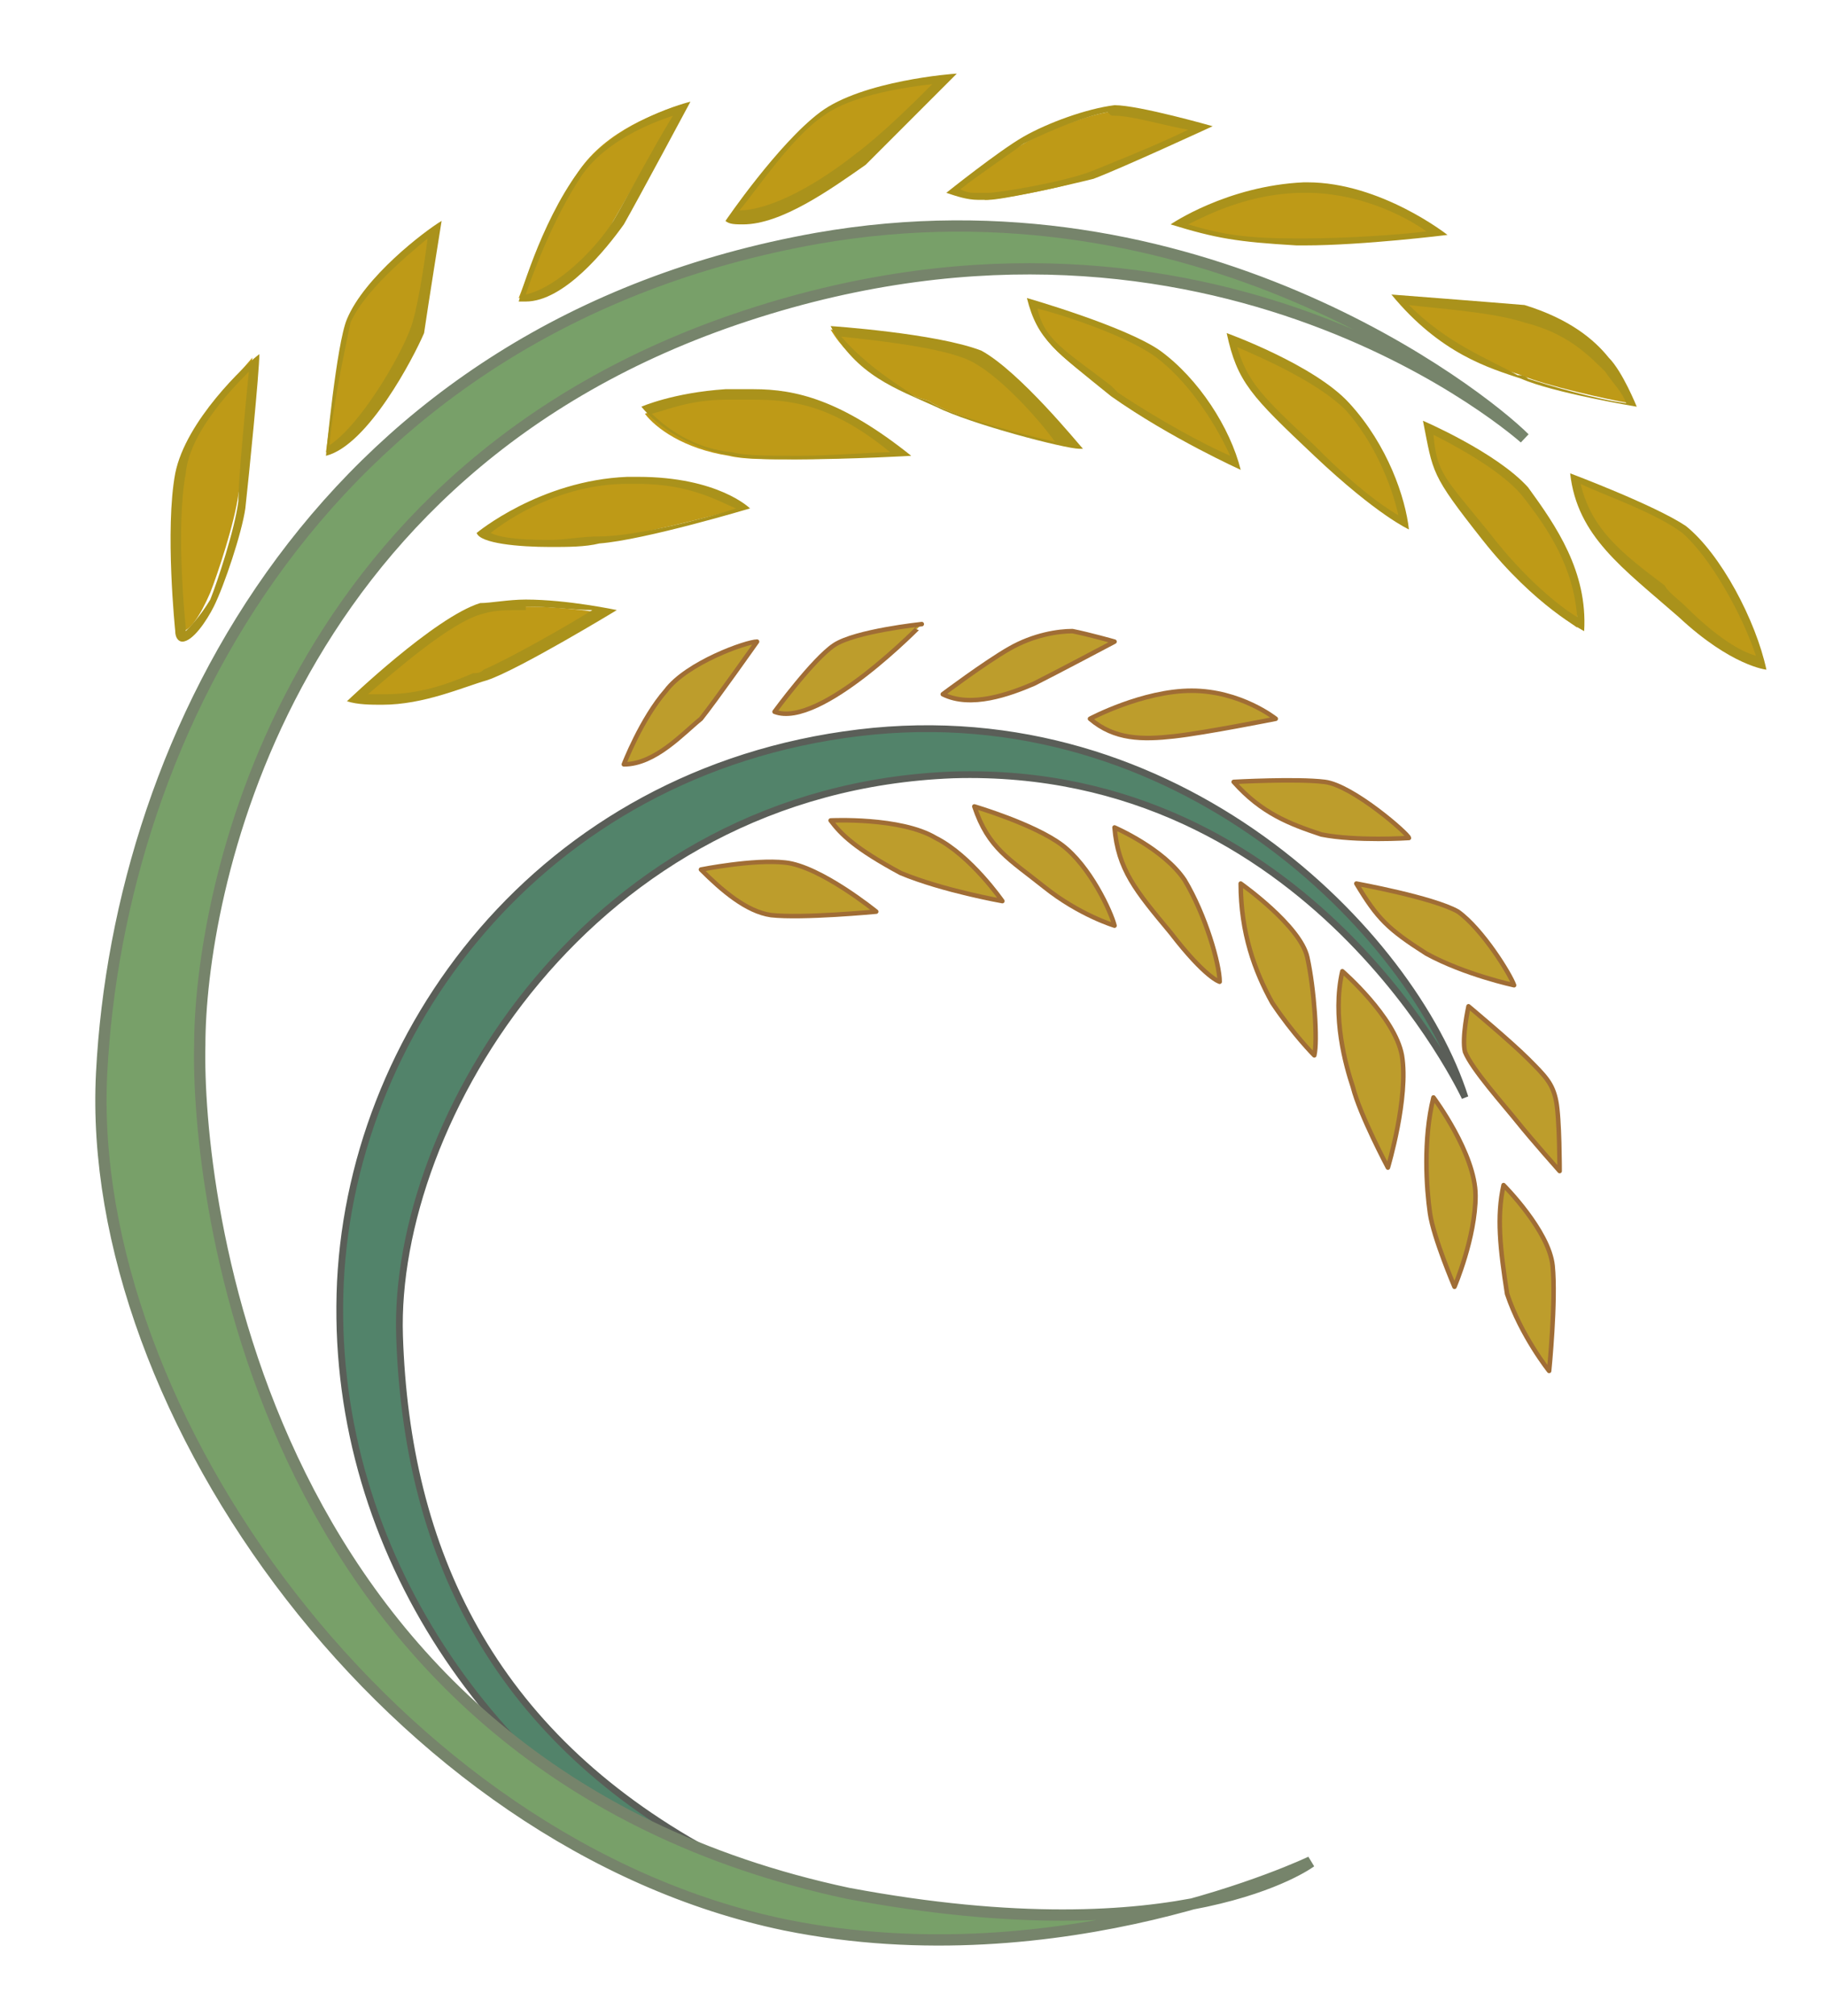 <svg xmlns="http://www.w3.org/2000/svg" xmlns:xlink="http://www.w3.org/1999/xlink" id="Layer_1" x="0px" y="0px" viewBox="0 0 52.1 57.5" style="enable-background:new 0 0 52.1 57.5;" xml:space="preserve"><style type="text/css">	.st0{fill:#52836A;stroke:#5A5E58;stroke-width:0.193;stroke-miterlimit:10;}	.st1{fill:#78A069;stroke:#76846B;stroke-width:0.322;stroke-miterlimit:10;}	.st2{fill:#BE9A17;}	.st3{fill:#AA921B;}	.st4{fill:#BD9D2C;stroke:#A06D35;stroke-width:0.129;stroke-linejoin:round;stroke-miterlimit:10;}</style><g>	<path class="st0" d="M33.6,54.4c0,0-8.4,1.7-13.3-0.6c-6.2-3-10.8-9.5-10.6-16.9s5.7-14.9,14.8-16s15.8,5.7,17.3,10.4  c0,0-4.4-9.5-14.6-9.2c-10.4,0.4-16,9.9-15.8,16s2.6,11.3,8.8,14.7C25.9,55.9,33.6,54.4,33.6,54.4z"></path>	<path class="st1" d="M37.4,53.1c0,0-7.1,3.4-15,1.8c-11.1-2.3-20-14.6-19.5-24.3S9.3,9.3,23.3,6.8c10.8-1.9,18.9,4.4,20.2,5.7  c0,0-8.8-7.9-22.2-3.5S5.7,25.7,5.7,29.8C5.6,33.9,7.3,50.4,24.2,54C33.8,55.8,37.4,53.1,37.4,53.1z"></path>	<g>		<g>			<path class="st2" d="M5.2,18c-0.1,0-0.1-0.1-0.1-0.2c0,0-0.3-2.8,0-4.4c0.3-1.3,1.6-2.6,2.1-3.2c-0.1,0.9-0.3,3.4-0.4,3.9    c-0.1,0.8-0.6,2.3-0.8,2.8C5.7,17.6,5.4,18,5.2,18z"></path>			<path class="st3" d="M7.1,10.6c-0.1,1-0.3,3.1-0.3,3.7c-0.1,0.8-0.6,2.3-0.8,2.8c-0.3,0.5-0.6,0.8-0.7,0.9c0,0,0,0,0-0.1    c0,0-0.3-2.8,0-4.4C5.4,12.4,6.5,11.2,7.1,10.6 M7.4,10.1L7.4,10.1C7,10.4,5.3,12,5,13.5C4.7,15.1,5,18,5,18    c0,0.2,0.1,0.3,0.2,0.3c0.3,0,0.7-0.6,0.9-1c0.3-0.6,0.8-2.1,0.9-2.8C7.1,13.6,7.4,10.6,7.4,10.1L7.4,10.1L7.4,10.1z"></path>		</g>		<g>			<path class="st2" d="M11,20c-0.3,0-0.5,0-0.8-0.1c0.6-0.5,2.5-2.2,3.5-2.5c0.3-0.1,0.7-0.1,1.3-0.1c0.8,0,1.7,0.1,2.3,0.2    c-0.7,0.5-2.6,1.5-3.4,1.8l-0.3,0.1C12.8,19.6,12,20,11,20z"></path>			<path class="st3" d="M15,17.1v0.2c0.7,0,1.4,0.1,1.9,0.1c-0.8,0.5-2.4,1.4-3.1,1.7c-0.1,0.1-0.2,0.1-0.3,0.1    c-0.7,0.3-1.5,0.6-2.5,0.6c-0.2,0-0.3,0-0.5,0c0.7-0.6,2.4-2.1,3.3-2.3c0.3-0.1,0.7-0.1,1.2-0.1L15,17.1 M15,17.1    c-0.5,0-1,0.1-1.3,0.1C12.4,17.6,9.9,20,9.9,20c0.3,0.1,0.7,0.1,1,0.1c1.2,0,2.3-0.5,3-0.7c0.9-0.3,3.7-2,3.7-2    S16.2,17.1,15,17.1L15,17.1z"></path>		</g>		<g>			<path class="st2" d="M15.7,15.5c-1.4,0-1.9-0.1-2-0.3c0.4-0.3,2-1.5,4.1-1.5c0.1,0,0.2,0,0.3,0c1.7,0,2.7,0.6,3,0.8    c-0.7,0.2-3,0.8-4.1,0.9C16.7,15.5,16.2,15.5,15.7,15.5z"></path>			<path class="st3" d="M18.2,13.8c1.5,0,2.3,0.5,2.8,0.7c-0.9,0.3-2.9,0.8-3.9,0.8c-0.5,0-1,0.1-1.4,0.1c-1.1,0-1.5-0.1-1.7-0.2    c0.5-0.4,2-1.4,3.9-1.4C18,13.8,18,13.8,18.2,13.8 M18.2,13.6c-0.1,0-0.2,0-0.3,0c-2.5,0.1-4.3,1.6-4.3,1.6    c0.1,0.3,1.2,0.4,2.1,0.4c0.5,0,1,0,1.4-0.1c1.3-0.1,4.3-1,4.3-1S20.5,13.6,18.2,13.6L18.2,13.6z"></path>		</g>		<g>			<path class="st2" d="M22.7,13.1c-0.9,0-1.5,0-1.9-0.1c-1.3-0.2-2.1-0.8-2.4-1.2c0.3-0.1,1.1-0.4,2.3-0.5h0.1c0.3,0,0.5,0,0.7,0    c1,0,2.3,0.1,4.2,1.7C25.1,13,23.8,13.1,22.7,13.1z"></path>			<path class="st3" d="M21.5,11.4c1,0,2.2,0.1,3.9,1.5c-0.6,0-1.7,0.1-2.6,0.1c-0.9,0-1.5,0-1.9-0.1c-1.1-0.1-1.9-0.7-2.3-1.1    c0.4-0.1,1.1-0.4,2.1-0.4h0.1C21,11.4,21.3,11.4,21.5,11.4 M21.5,11.1c-0.3,0-0.5,0-0.8,0c-1.5,0.1-2.4,0.5-2.4,0.5    c0.5,0.6,1.4,1.2,2.6,1.4c0.4,0.1,1.1,0.1,1.9,0.1c1.5,0,3.2-0.1,3.2-0.1C24,11.4,22.7,11.1,21.5,11.1L21.5,11.1z"></path>		</g>		<g>			<path class="st2" d="M30.5,12.7c-0.7-0.1-3-0.7-3.9-1.2c-0.1-0.1-0.3-0.1-0.5-0.2c-0.9-0.5-1.8-0.9-2.4-1.9    c0.7,0.1,3.1,0.3,4,0.7C28.7,10.7,30.1,12.2,30.5,12.7z"></path>			<path class="st3" d="M24,9.6c0.9,0.1,2.9,0.3,3.7,0.7c0.8,0.4,1.9,1.6,2.4,2.3c-0.9-0.2-2.8-0.7-3.5-1.1    c-0.1-0.1-0.3-0.1-0.5-0.2C25.5,10.9,24.7,10.4,24,9.6 M23.7,9.3c0.7,1.4,1.9,1.8,3,2.3c1,0.5,3.7,1.2,4.1,1.2c0.1,0,0.1,0,0.1,0    c-0.1-0.1-1.8-2.2-2.9-2.8C26.7,9.5,23.7,9.3,23.7,9.3L23.7,9.3z"></path>		</g>		<g>			<path class="st2" d="M35.2,13.1c-0.6-0.3-2.1-1-3.4-1.9l-0.2-0.1c-1.5-1-1.9-1.4-2.2-2.4c0.6,0.2,2.8,0.8,3.6,1.4    C34,10.8,34.9,12,35.2,13.1z"></path>			<path class="st3" d="M29.6,8.8c0.8,0.2,2.6,0.8,3.4,1.4c0.8,0.6,1.6,1.7,2.1,2.8c-0.7-0.3-2-1-3.2-1.8L31.7,11    C30.4,10,29.8,9.7,29.6,8.8 M29.3,8.5c0.3,1.2,0.8,1.5,2.4,2.8c1.7,1.2,3.7,2.1,3.7,2.1c-0.3-1.2-1.2-2.6-2.3-3.4    C32.1,9.3,29.3,8.5,29.3,8.5L29.3,8.5z"></path>		</g>		<g>			<path class="st2" d="M40,14.9c-0.4-0.3-1.2-0.8-2.5-2l-0.1-0.1c-1.5-1.5-2-1.9-2.3-3.1c0.6,0.2,2.5,0.9,3.4,1.9    C39.4,12.7,39.8,14,40,14.9z"></path>			<path class="st3" d="M35.3,9.9c0.7,0.3,2.3,1,3.1,1.8c0.8,0.9,1.3,2.1,1.5,3c-0.5-0.3-1.2-0.8-2.3-1.9l-0.1-0.1    C36,11.3,35.6,10.9,35.3,9.9 M35,9.5c0.3,1.4,0.7,1.8,2.5,3.5c1.8,1.7,2.7,2.1,2.7,2.1c-0.1-0.9-0.6-2.4-1.7-3.6    C37.5,10.4,35,9.5,35,9.5L35,9.5z"></path>		</g>		<g>			<path class="st2" d="M45,17.9c-0.4-0.3-1.5-1-2.7-2.6c-1.4-1.8-1.4-1.9-1.6-3.2c0.5,0.3,2.1,1,2.8,1.9    C44.3,15.1,45.1,16.4,45,17.9z"></path>			<path class="st3" d="M40.9,12.4c0.6,0.3,1.9,1,2.5,1.7c0.8,1,1.5,2.1,1.6,3.5c-0.5-0.3-1.5-1.1-2.5-2.4    C41.2,13.6,41,13.5,40.9,12.4 M40.6,12c0.3,1.5,0.2,1.5,1.7,3.4c1.5,1.9,2.9,2.6,2.9,2.6c0.1-1.7-0.8-3-1.6-4.1    C42.7,12.9,40.6,12,40.6,12L40.6,12z"></path>		</g>		<g>			<path class="st2" d="M50.3,19c-0.3-0.1-1.1-0.5-2.3-1.4c-0.2-0.2-0.5-0.4-0.6-0.6c-1.2-1-2.2-1.9-2.4-3.3    c0.6,0.2,2.3,0.8,3.1,1.5C49,15.9,49.9,17.6,50.3,19z"></path>			<path class="st3" d="M45.1,13.8c0.6,0.3,2.1,0.8,2.9,1.4c0.8,0.7,1.7,2.3,2.1,3.5c-0.4-0.1-1.1-0.5-2-1.4    c-0.2-0.2-0.5-0.4-0.6-0.6C46.3,15.8,45.4,15.1,45.1,13.8 M44.8,13.5c0.2,1.8,1.5,2.7,3.1,4.1c1.5,1.4,2.5,1.5,2.5,1.5    c-0.3-1.4-1.3-3.3-2.3-4.1C47.2,14.4,44.8,13.5,44.8,13.5L44.8,13.5z"></path>		</g>		<g>			<path class="st2" d="M9.3,12.9c0.1-0.7,0.4-3.2,0.6-3.7c0.4-1.1,1.8-2.2,2.4-2.6c-0.1,0.6-0.3,2.3-0.5,3    C11.6,10.3,10.4,12.4,9.3,12.9z"></path>			<path class="st3" d="M12.2,6.8c-0.1,0.8-0.3,2.1-0.5,2.6c-0.3,0.8-1.4,2.7-2.3,3.3c0.1-1.2,0.5-3,0.6-3.5    C10.4,8.3,11.6,7.3,12.2,6.8 M12.6,6.3c-0.5,0.3-2.2,1.6-2.7,2.8c-0.3,0.7-0.6,3.9-0.6,3.9c1.2-0.3,2.5-2.8,2.8-3.5    C12.2,8.8,12.6,6.3,12.6,6.3L12.6,6.3z"></path>		</g>		<g>			<path class="st2" d="M14.8,8.5C15,8,15.6,6.2,16.5,4.9c0.8-1.2,2.3-1.7,2.9-1.9c-0.4,0.7-1.5,2.6-1.9,3.3    C17.1,7.1,15.9,8.5,14.8,8.5C14.9,8.5,14.9,8.5,14.8,8.5z"></path>			<path class="st3" d="M19.2,3.3c-0.5,0.8-1.4,2.5-1.7,3C17,7.1,15.9,8.2,15,8.4c0.2-0.6,0.8-2.2,1.6-3.4C17.3,4,18.6,3.5,19.2,3.3     M19.7,2.9c0,0-2.1,0.5-3.2,2c-1.1,1.5-1.7,3.7-1.7,3.7c0.1,0,0.1,0,0.2,0c1.1,0,2.3-1.5,2.8-2.2C18.2,5.7,19.7,2.9,19.7,2.9    L19.7,2.9z"></path>		</g>		<g>			<path class="st2" d="M21.1,6.2c-0.1,0-0.1,0-0.3,0c0.3-0.5,1.6-2.2,2.6-2.9c0.6-0.5,1.8-0.8,3.5-1c-0.5,0.5-1.5,1.5-2.4,2.3    C23.1,5.6,21.9,6.2,21.1,6.2z"></path>			<path class="st3" d="M26.6,2.4c-0.5,0.5-1.4,1.4-2.2,2C23,5.5,21.8,6,21.1,6l0,0c0.5-0.6,1.5-2.1,2.4-2.7    C23.9,3,24.8,2.6,26.6,2.4 M27.3,2.1c-0.1,0-2.7,0.2-3.9,1.1s-2.7,3.1-2.7,3.1c0.1,0.1,0.3,0.1,0.5,0.1c1.1,0,2.5-1,3.5-1.7    C25.7,3.7,27.3,2.1,27.3,2.1L27.3,2.1z"></path>		</g>		<g>			<path class="st2" d="M27.9,5.6c-0.2,0-0.5,0-0.7-0.1c0.4-0.3,1.5-1.1,2-1.4c0.7-0.4,1.8-0.8,2.4-0.9h0.1c0.6,0,1.9,0.3,2.4,0.5    c-0.7,0.3-2.5,1.1-3.1,1.4c-0.8,0.3-2.6,0.6-2.9,0.6C28.1,5.6,28,5.6,27.9,5.6z"></path>			<path class="st3" d="M31.8,3.3c0.5,0,1.5,0.3,2.1,0.4c-0.8,0.4-2.3,1-2.8,1.2c-0.8,0.3-2.6,0.6-2.9,0.6c-0.1,0-0.2,0-0.3,0    c-0.2,0-0.3,0-0.5-0.1c0.5-0.4,1.4-1,1.8-1.3C30,3.7,31,3.3,31.6,3.2C31.7,3.3,31.7,3.3,31.8,3.3 M31.8,3C31.7,3,31.7,3,31.8,3    c-0.8,0.1-1.9,0.5-2.6,0.9C28.5,4.3,27,5.5,27,5.5c0.3,0.1,0.6,0.2,0.9,0.2c0.1,0,0.2,0,0.3,0c0.4,0,2.2-0.4,3-0.6    c0.8-0.3,3.4-1.5,3.4-1.5S32.5,3,31.8,3L31.8,3z"></path>		</g>		<g>			<path class="st2" d="M37,6.9c-1.5,0-2.3-0.1-3.4-0.5c0.5-0.3,1.9-1,3.5-1.1h0.1c1.6,0,3.1,0.9,3.7,1.3c-0.7,0.1-2.4,0.3-3.8,0.3    H37z"></path>			<path class="st3" d="M37.3,5.5c1.4,0,2.7,0.6,3.4,1.1c-0.8,0.1-2.3,0.2-3.5,0.2c-0.1,0-0.1,0-0.2,0c-1.4,0-2.1-0.1-3.1-0.4    c0.6-0.3,1.8-0.9,3.3-0.9C37.2,5.5,37.2,5.5,37.3,5.5 M37.3,5.2c-0.1,0-0.1,0-0.1,0c-2.2,0.1-3.8,1.2-3.8,1.2    C34.7,6.8,35.3,6.9,37,7c0.1,0,0.1,0,0.2,0c1.7,0,4.1-0.3,4.1-0.3S39.4,5.2,37.3,5.2L37.3,5.2z"></path>		</g>		<g>			<path class="st2" d="M46.5,11.5c-0.6-0.1-2.4-0.5-3.1-0.8l-0.3-0.1c-0.8-0.3-2.1-0.8-3.2-2.1c0.7,0.1,2.5,0.2,3.5,0.5    c1.2,0.3,1.9,0.9,2.3,1.4C46.1,10.7,46.4,11.3,46.5,11.5z"></path>			<path class="st3" d="M40.2,8.7c0.8,0.1,2.4,0.2,3.3,0.5c1.2,0.3,1.8,0.9,2.3,1.4c0.2,0.3,0.5,0.6,0.6,0.9    c-0.8-0.1-2.2-0.5-2.8-0.7c-0.1-0.1-0.2-0.1-0.3-0.1C42.4,10.2,41.3,9.8,40.2,8.7 M39.7,8.4c1.4,1.7,2.8,2.1,3.7,2.4    c0.9,0.4,3.3,0.8,3.3,0.8s-0.4-1-0.8-1.4c-0.4-0.5-1.1-1.1-2.4-1.5C42.3,8.6,39.7,8.4,39.7,8.4L39.7,8.4z"></path>		</g>	</g>	<g>		<path class="st4" d="M17.8,21.8c0,0,0.5-1.3,1.2-2.1c0.6-0.8,2.3-1.4,2.6-1.4c0,0-1.2,1.7-1.6,2.2C19.5,20.9,18.7,21.8,17.8,21.8z   "></path>		<path class="st4" d="M22.1,20.3c0,0,1.1-1.5,1.7-1.9c0.6-0.4,2.5-0.6,2.5-0.6S23.4,20.8,22.1,20.3z"></path>		<path class="st4" d="M26.9,19.8c0,0,1.2-0.9,1.9-1.3c0.7-0.4,1.4-0.5,1.8-0.5c0.5,0.1,1.2,0.3,1.2,0.3s-1.7,0.9-2.3,1.2   C28.8,19.8,27.7,20.2,26.9,19.8z"></path>		<path class="st4" d="M31.1,20.5c0,0,1.5-0.8,2.9-0.8s2.4,0.8,2.4,0.8s-2,0.4-2.9,0.5C32.6,21.1,31.8,21.1,31.1,20.5z"></path>		<path class="st4" d="M35.2,22.3c0,0,1.8-0.1,2.6,0c0.8,0.1,2.4,1.5,2.4,1.6c0,0-1.5,0.1-2.5-0.1C36.8,23.5,36,23.2,35.2,22.3z"></path>		<path class="st4" d="M38.7,25.2c0,0,2.2,0.4,2.9,0.8c0.7,0.5,1.5,1.8,1.6,2.1c0,0-1.4-0.3-2.5-0.9C39.6,26.5,39.3,26.2,38.7,25.2z   "></path>		<path class="st4" d="M41.9,28.7c0,0,1.2,1,1.7,1.5s0.7,0.7,0.8,1.2s0.1,2,0.1,2s-0.8-0.9-1.2-1.4c-0.4-0.5-1.3-1.5-1.5-2   C41.7,29.6,41.9,28.7,41.9,28.7z"></path>		<path class="st4" d="M20,24.8c0,0,1.5-0.3,2.4-0.2c1,0.1,2.6,1.4,2.6,1.4s-2.1,0.2-3,0.1C21.3,26,20.6,25.4,20,24.8z"></path>		<path class="st4" d="M23.7,23.4c0,0,2-0.1,3,0.5c1,0.5,1.9,1.8,1.9,1.8s-1.7-0.3-2.9-0.8C24.4,24.2,24,23.8,23.7,23.4z"></path>		<path class="st4" d="M27.8,23c0,0,1.7,0.5,2.5,1.1c0.8,0.6,1.4,1.9,1.5,2.3c0,0-1-0.3-2-1.1C28.8,24.5,28.2,24.2,27.8,23z"></path>		<path class="st4" d="M31.8,23.6c0,0,1.4,0.6,2,1.5c0.6,1,1,2.4,1,2.9c0,0-0.4-0.1-1.4-1.4C32.4,25.4,31.9,24.8,31.8,23.6z"></path>		<path class="st4" d="M35.4,25.2c0,0,1.7,1.2,1.9,2.1c0.2,0.9,0.3,2.4,0.2,2.8c0,0-0.6-0.6-1.2-1.5C35.8,27.7,35.4,26.6,35.4,25.2z   "></path>		<path class="st4" d="M38.3,27.7c0,0,1.5,1.3,1.7,2.4c0.2,1.2-0.4,3.2-0.4,3.2s-0.8-1.5-1-2.3C38.4,30.4,38,29,38.3,27.7z"></path>		<path class="st4" d="M40.9,31.3c0,0,1.2,1.6,1.2,2.8s-0.6,2.6-0.6,2.6s-0.6-1.4-0.7-2.1C40.7,33.9,40.6,32.5,40.9,31.3z"></path>		<path class="st4" d="M42.9,33.8c0,0,1.3,1.3,1.4,2.3c0.1,1-0.1,3-0.1,3s-0.8-1-1.2-2.2C42.8,35.6,42.7,34.7,42.9,33.8z"></path>	</g></g></svg>